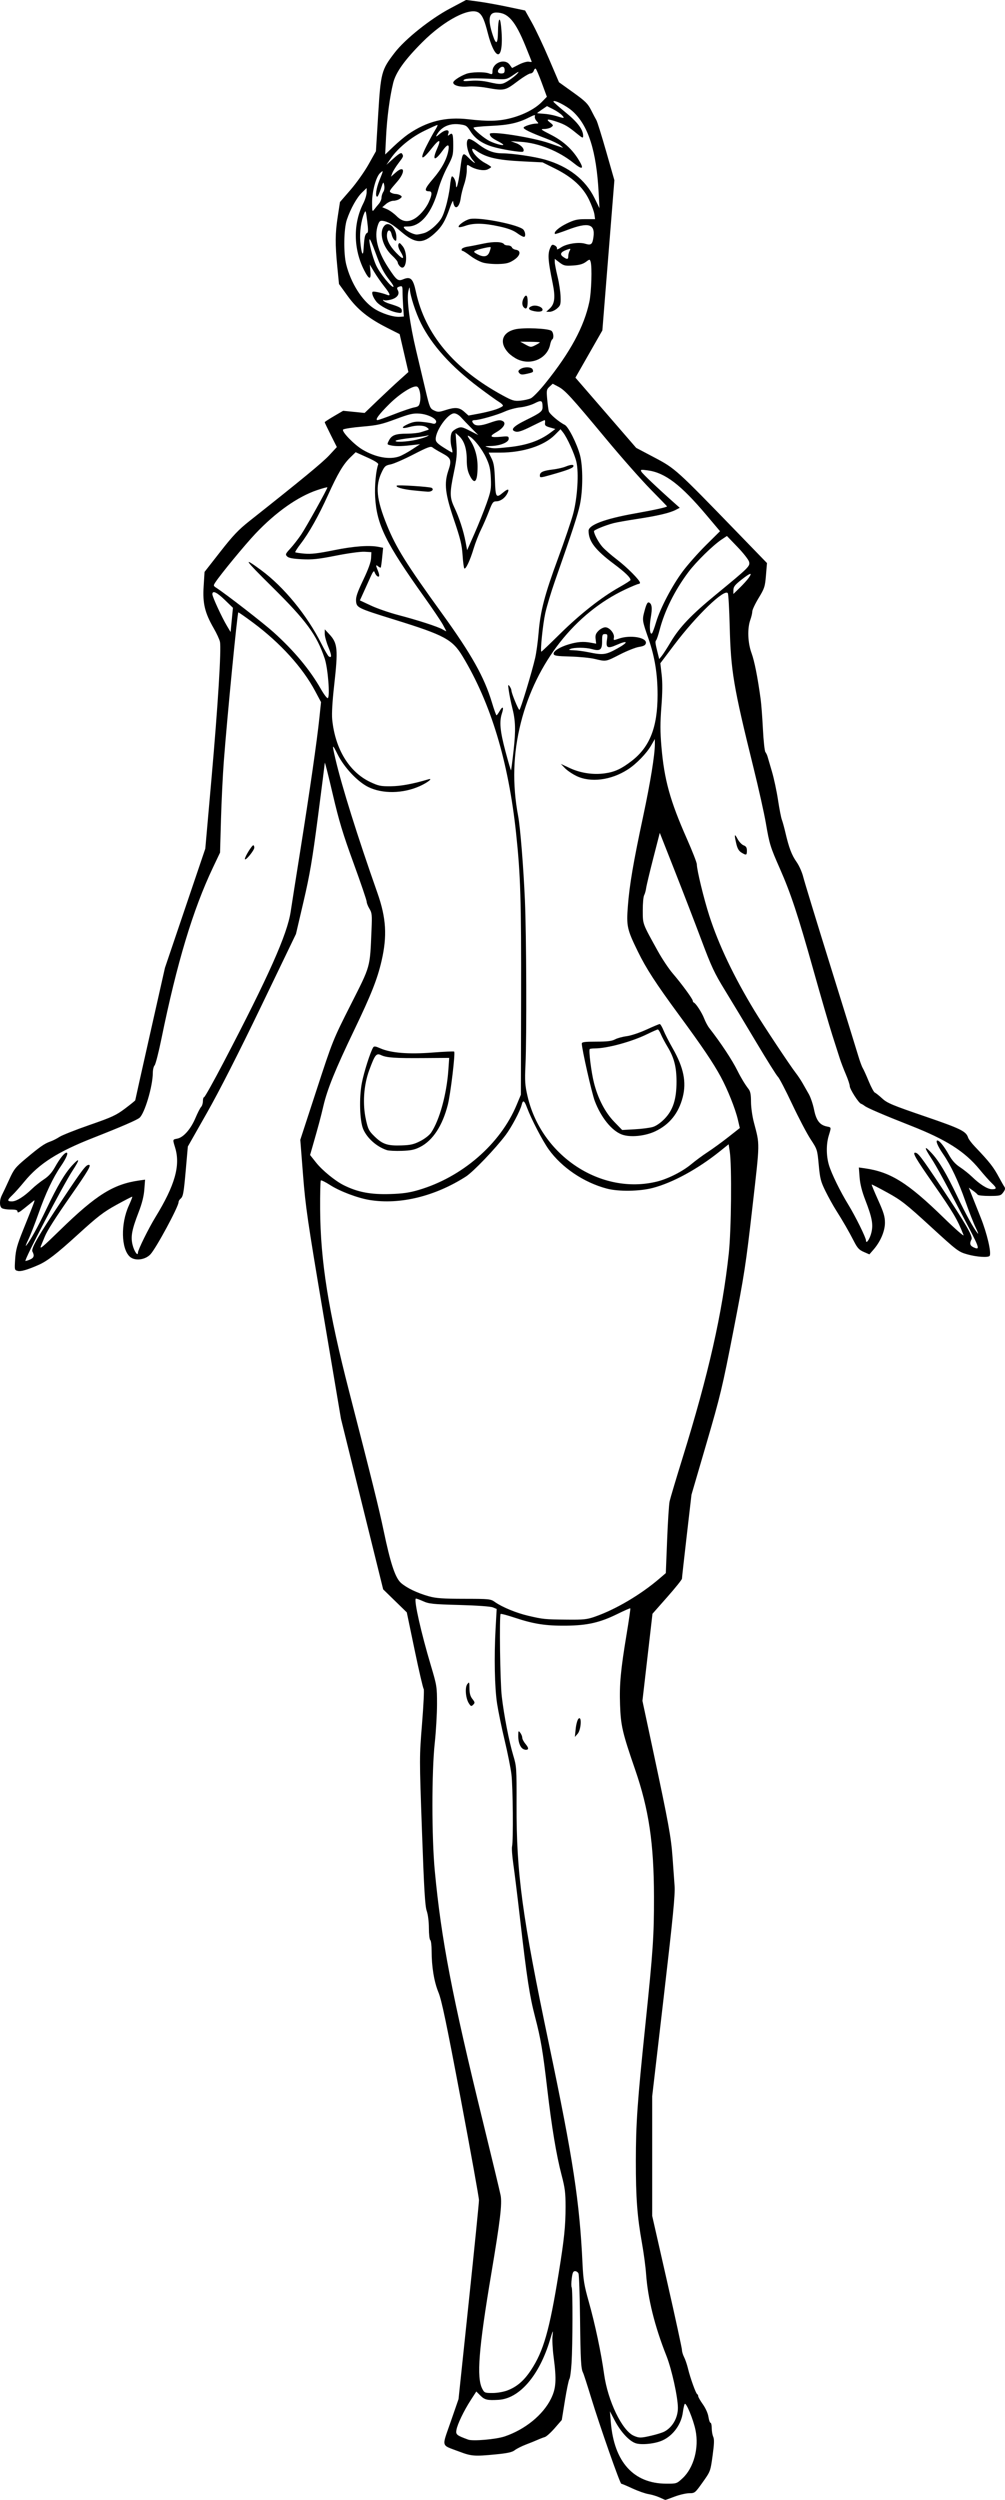 <?xml version="1.0" encoding="UTF-8"?>
<svg version="1.1" viewBox="0 0 742.66 1846.3" xmlns="http://www.w3.org/2000/svg">
<g transform="translate(-69.05 -38.716)">
<path d="m556.5 1883.1c-2.2-0.997-5.927-2.12-8.283-2.495-2.356-0.375-7.676-2.249-11.823-4.165-4.147-1.916-7.853-3.483-8.235-3.483-0.948 0-15.889-42.601-22.272-63.5-2.855-9.35-5.549-17.675-5.985-18.5-1.517-2.866-1.839-8.675-2.219-40-0.21-17.325-0.723-32.288-1.14-33.25s-1.558-1.75-2.536-1.75c-1.404 0-1.922 1.152-2.463 5.483-0.377 3.015-0.395 5.951-0.041 6.524 0.828 1.34 0.752 42.279-0.104 55.994-0.361 5.775-1.075 11.028-1.587 11.674-0.512 0.646-1.988 7.721-3.28 15.723l-2.348 14.549-5.219 6c-2.87 3.3-6.174 6.268-7.343 6.596-1.168 0.328-3.474 1.208-5.124 1.957-1.65 0.749-5.599 2.35-8.776 3.558-3.177 1.208-6.902 3.083-8.278 4.165-1.887 1.484-5.261 2.239-13.724 3.07-16.057 1.577-18.28 1.409-27.44-2.068-13.598-5.162-12.884-2.636-6.2-21.937l5.813-16.787 7.553-71.722c4.154-39.447 7.553-73.268 7.553-75.159 0-1.89-6.065-35.567-13.478-74.837-10.614-56.227-14.116-72.948-16.48-78.68-3.22-7.808-5.042-18.928-5.042-30.766 0-3.97-0.45-7.495-1-7.835s-1.007-4.304-1.015-8.809c-9e-3 -4.849-0.658-10.027-1.591-12.691-1.25-3.569-1.978-15.777-3.518-59-1.938-54.382-1.938-54.554 0.067-79.455 1.105-13.725 1.646-25.2 1.2-25.5-0.445-0.3-3.437-13.145-6.647-28.545l-5.838-28-17.457-17-31.193-126-12.995-77c-11.698-69.315-13.197-79.595-15.023-103l-2.029-26 12.009-36.772c11.918-36.492 12.11-36.971 25.269-63 14.874-29.421 14.153-26.822 15.358-55.363 0.465-11.002 0.321-12.449-1.539-15.5-1.128-1.851-2.053-4.217-2.055-5.258-2e-3 -1.041-4.372-13.866-9.71-28.5-7.924-21.722-10.755-31.107-15.419-51.108-3.142-13.475-5.749-23.801-5.794-22.947-0.045 0.854-2.336 18.854-5.091 40-4.118 31.601-6.008 42.721-10.615 62.447l-5.605 24-25.776 53.5c-16.573 34.397-30.838 62.422-39.953 78.488l-14.177 24.988-1.439 16.364c-1.61 18.309-2.021 20.58-4.024 22.243-0.771 0.64-1.402 1.764-1.402 2.498 0 3.312-16.546 33.973-20.775 38.498-3.938 4.213-11.606 5.089-15.245 1.741-6.428-5.913-6.803-24.315-0.768-37.625 1.598-3.525 2.767-6.526 2.597-6.668-0.17-0.143-5.401 2.545-11.626 5.971-9.688 5.334-13.825 8.515-28.742 22.1-15.541 14.154-22.434 19.472-28.941 22.33-8.111 3.563-13.009 4.984-15.244 4.423-2.491-0.625-2.514-0.726-1.999-8.741 0.432-6.724 1.411-10.328 5.735-21.108 9.98-24.882 9.341-23.008 7.308-21.441-0.99 0.763-3.938 3.129-6.55 5.257-3.393 2.764-4.75 3.414-4.75 2.277 0-1.257-1.118-1.593-5.3-1.593-2.915 0-5.84-0.54-6.5-1.2-1.636-1.636-1.509-6.045 0.274-9.469 0.81-1.557 3.206-6.656 5.323-11.331 3.524-7.78 4.563-9.099 12.276-15.57 10.433-8.754 13.93-11.19 18.133-12.637 1.812-0.623 4.88-2.174 6.817-3.446 1.938-1.272 11.952-5.236 22.255-8.81 16.567-5.746 19.599-7.15 26.227-12.139 4.122-3.103 7.495-5.84 7.495-6.082 0-0.242 4.937-22.35 10.972-49.129l10.972-48.688 29.82-88 4.595-52c4.738-53.618 7.323-95.34 6.243-100.74-0.339-1.696-2.401-6.178-4.581-9.96-6.61-11.464-8.281-18.385-7.485-30.99l0.675-10.692 11.595-14.832c9.42-12.05 13.48-16.323 21.644-22.783 38.596-30.536 54.017-43.239 58.912-48.526l5.613-6.063-4.488-8.936c-2.468-4.915-4.488-9.15-4.488-9.412s3.067-2.267 6.816-4.457l6.816-3.981 15.868 1.597 9.5-9.115c5.225-5.013 12.504-11.814 16.176-15.112l6.676-5.997-6.481-28-8.936-4.5c-14.069-7.085-22.307-13.707-29.572-23.77l-6.303-8.73-1.221-12.5c-1.681-17.209-1.621-24.737 0.296-37.267l1.647-10.767 7.833-9.037c4.308-4.971 10.288-13.411 13.289-18.758l5.456-9.721 1.638-26.765c1.926-31.471 2.399-33.253 12.241-46.049 7.728-10.048 26.404-24.944 40.933-32.648l11.828-6.272 8.5 1.103c4.675 0.607 14.482 2.36 21.794 3.896l13.294 2.793 5.032 8.997c2.768 4.948 8.402 16.872 12.521 26.497l7.488 17.5 10.464 7.5c8.979 6.435 10.857 8.281 13.233 13 1.522 3.025 3.3 6.4 3.951 7.5s3.907 11.533 7.236 23.184l6.053 21.184-8.879 110.89-8.202 14.372c-4.511 7.905-8.992 15.757-9.958 17.449l-1.756 3.077 44.893 51.846 13.558 7.154c15.306 8.077 16.152 8.842 61.263 55.386l21.846 22.54-0.751 9.061c-0.697 8.414-1.084 9.609-5.416 16.745-2.566 4.226-4.672 8.681-4.68 9.899-8e-3 1.218-0.664 4.014-1.456 6.215-2.288 6.352-1.919 16.883 0.858 24.475 2.194 5.999 4.494 17.576 6.758 34.025 0.492 3.575 1.249 13.549 1.681 22.164s1.259 16.265 1.836 17 1.294 2.236 1.594 3.336c0.299 1.1 1.75 6.05 3.223 11s3.498 14.4 4.5 21 2.276 13.161 2.832 14.581c0.556 1.419 1.736 5.694 2.623 9.5 2.632 11.296 4.662 16.642 8.245 21.718 1.881 2.665 4.069 7.555 4.922 11 0.844 3.411 9.875 32.977 20.07 65.702s19.469 62.65 20.61 66.5 2.627 7.9 3.302 9c0.675 1.1 2.677 5.524 4.449 9.83s3.801 8.052 4.509 8.324c0.708 0.272 3.157 2.22 5.443 4.33 3.661 3.38 7.377 4.94 31.218 13.103 27.004 9.247 30.771 11.098 32.284 15.864 0.352 1.108 2.524 3.995 4.828 6.416 11.208 11.777 13.807 15.096 18.115 23.133 1.474 2.75 3.175 5.723 3.781 6.607 0.847 1.236 0.662 2.209-0.804 4.219-1.781 2.442-2.435 2.614-10.096 2.643-4.505 0.017-8.456-0.398-8.78-0.922-0.324-0.524-1.933-1.911-3.576-3.08l-2.987-2.127 1.914 4.83c1.053 2.657 4.176 10.489 6.941 17.406 4.619 11.555 7.958 25.855 6.564 28.111-0.896 1.45-9.721 0.862-16.607-1.107-6.479-1.853-7.434-2.579-27.085-20.584-18.098-16.582-21.642-19.365-31.781-24.947-6.277-3.455-11.549-6.168-11.716-6.028s1.97 5.296 4.75 11.457c4.123 9.139 5.054 12.226 5.054 16.762 0 6.228-3.292 13.944-8.5 19.922l-3 3.444-4.155-1.795c-3.397-1.468-4.715-2.89-7.231-7.803-3.737-7.298-8.179-15.004-13.263-23.008-2.096-3.3-5.589-9.6-7.763-14-3.516-7.117-4.068-9.261-5.006-19.42-1.045-11.323-1.096-11.485-6.027-19-2.735-4.169-8.893-15.894-13.683-26.056-4.79-10.162-9.481-19.162-10.424-20s-8.154-12.324-16.025-25.524c-7.87-13.2-18.316-30.525-23.213-38.5-7.741-12.608-10.002-17.436-17.331-37-4.636-12.375-13.455-35.254-19.598-50.842l-11.169-28.342-4.841 18.842c-2.663 10.363-5.029 20.293-5.258 22.066-0.229 1.773-0.888 4.106-1.466 5.184s-1.032 6.152-1.011 11.276c0.042 10.296-0.385 9.148 11.164 30.015 3.136 5.666 8.086 13.075 11 16.464 6.519 7.582 14.799 18.883 14.799 20.197 0 0.535 0.356 1.123 0.791 1.306 1.557 0.656 5.937 7.412 7.613 11.742 0.938 2.425 2.616 5.575 3.728 7 8.651 11.09 16.9 23.567 20.886 31.591 2.54 5.113 5.682 10.304 8.089 13.364 1.45 1.844 1.895 4.067 1.904 9.521 7e-3 3.958 0.939 10.665 2.101 15.115 4.522 17.316 4.59 13.339-1.071 63-4.804 42.148-5.98 49.78-14.044 91.142-8.109 41.595-9.671 48.119-19.88 83.044l-11.08 37.902-3.519 30.388c-1.936 16.713-3.519 30.953-3.519 31.643s-4.901 6.802-10.891 13.58l-10.891 12.325-7.423 64.303 8.11 37.973c11.221 52.539 13.086 62.782 14.144 77.7 0.507 7.15 1.186 16.6 1.507 21 0.466 6.382-1.149 22.898-7.986 81.683l-8.57 73.683v88.33l11 48.395c6.05 26.617 11.003 49.411 11.006 50.652 3e-3 1.242 0.71 3.607 1.57 5.256 0.86 1.649 2.162 5.474 2.894 8.5 1.69 6.988 5.798 18.398 6.78 18.835 0.412 0.183 0.75 0.86 0.75 1.503 0 0.643 1.555 3.357 3.456 6.031 2.034 2.861 3.726 6.665 4.114 9.247 0.362 2.412 1.057 4.386 1.544 4.386s0.886 1.779 0.886 3.953c0 2.174 0.499 5.048 1.109 6.386 0.837 1.837 0.72 5.262-0.478 13.977-1.583 11.512-1.603 11.566-7.325 19.614-5.605 7.883-5.835 8.07-9.903 8.07-2.29 0-7.153 1.125-10.806 2.5s-6.744 2.49-6.869 2.478c-0.125-0.012-2.027-0.838-4.227-1.835zm16.887-14.145c8.315-7.665 12.309-22.383 9.634-35.506-1.636-8.024-7.082-21.158-8.029-19.362-0.397 0.753-0.999 3.509-1.338 6.123-1.157 8.918-7.204 17.218-15.154 20.801-5.403 2.435-15.373 3.473-19.688 2.049-4.78-1.578-11.056-8.349-15.388-16.603l-3.674-7 0.701 8.331c2.451 29.131 16.8 44.993 40.822 45.126 7.702 0.043 7.812 0.01 12.115-3.959zm-131.39-30.934c15.079-5.101 28.325-15.885 34.22-27.859 3.8-7.719 4.18-13.891 1.914-31.048-0.752-5.689-1.097-12.664-0.769-15.5 0.539-4.651 0.351-4.335-1.915 3.226-7.838 26.155-22.509 43.225-37.95 44.156-8.24 0.497-10.283 0.025-13.406-3.098l-3.06-3.06-4.082 6.31c-5.172 7.995-9.935 17.929-10.62 22.151-0.548 3.374 0.136 3.932 8.668 7.076 3.501 1.29 20.648-0.204 27-2.353zm108.6-0.624c3.701-0.858 7.891-2.166 9.312-2.905 6.046-3.147 10.083-10.154 10.083-17.501 0-7.924-4.566-28.622-8.501-38.533-8.646-21.778-13.726-42.243-15.017-60.5-0.37-5.225-1.719-15.35-2.999-22.5-3.554-19.855-4.582-33.602-4.56-60.96 0.022-27.606 1.142-43.614 6.997-100.04 5.715-55.079 6.458-66.094 6.407-95-0.07-39.48-3.79-64.524-13.962-93.99-9.369-27.141-10.574-32.313-11.111-47.704-0.533-15.283 0.445-25.78 4.907-52.62 1.674-10.073 2.883-18.476 2.686-18.673-0.197-0.197-4.406 1.637-9.352 4.076-13.063 6.44-22.259 8.552-37.994 8.725-15.055 0.166-24.049-1.221-37.985-5.856-5.492-1.827-10.217-3.089-10.5-2.805-1.063 1.065-0.392 50.288 0.829 60.848 1.629 14.084 5.369 33.287 8.527 43.784 2.383 7.923 2.469 9.215 2.402 36.216-0.127 51.126 4.086 82.16 24.098 177.5 17.73 84.471 22.494 115.69 24.642 161.5 0.565 12.049 1.204 15.943 4.588 27.945 4.7 16.673 9.176 37.793 11.35 53.555 2.74 19.867 13.325 41.816 21.986 45.588 3.974 1.73 5.124 1.718 13.168-0.148zm-95.205-507.2c-2.07-1.382-3.4-5.102-3.368-9.419 0.03-4.012 0.135-4.179 1.5-2.375 0.808 1.068 1.468 2.721 1.468 3.673s1.112 3.054 2.472 4.67c2.375 2.823 2.413 4.233 0.111 4.2-0.596-0.01-1.579-0.346-2.184-0.75zm39.068-14.735c0.334-3.3 1.266-6.659 2.07-7.464 2.576-2.579 1.99 8.142-0.607 11.104l-2.07 2.361zm-50.507 488.61c7.024-2.669 12.25-7.147 17.395-14.906 9.338-14.082 13.697-29.284 20.56-71.701 4.101-25.346 5.067-34.695 5.077-49.116 7e-3 -10.268-0.448-13.852-2.984-23.5-3.8-14.459-7.287-35.43-10.541-63.384-3.284-28.22-4.769-36.986-9.039-53.361-4.002-15.347-6.023-28.508-10.927-71.139-1.93-16.775-4.217-35.393-5.082-41.373-0.866-5.98-1.304-11.947-0.974-13.261 1.005-4.003 0.65-44.312-0.47-53.366-0.578-4.675-2.831-15.939-5.006-25.03-2.175-9.092-4.681-21.242-5.568-27-1.827-11.859-2.279-34.66-1.106-55.727l0.794-14.258-2.794-1.173c-1.673-0.703-11.623-1.417-24.794-1.781-19.841-0.548-22.481-0.826-26.905-2.831-2.697-1.223-5.074-2.055-5.28-1.848-1.431 1.431 3.949 25.286 11.139 49.386 4.402 14.754 4.546 15.658 4.543 28.5-2e-3 7.294-0.755 20.238-1.674 28.763-2.306 21.393-2.284 69.918 0.043 94.5 4.808 50.785 12.716 91.925 35.683 185.61 6.657 27.156 12.48 51.392 12.941 53.856 1.191 6.374-0.26 18.525-6.988 58.532-9.194 54.673-10.868 76.056-6.598 84.313 1.573 3.042 1.919 3.187 7.612 3.187 3.43 0 8.08-0.804 10.945-1.893zm-28.393-507.37c-2.428-3.705-3.097-11.773-1.182-14.242 1.461-1.883 1.553-1.702 1.583 3.115 0.023 3.674 0.633 5.88 2.167 7.829 1.92 2.441 1.98 2.869 0.599 4.25-1.382 1.382-1.7 1.286-3.167-0.953zm93.202-64.096c15.347-5.368 33.809-16.275 47.64-28.146l4.661-4 0.968-24.5c0.532-13.475 1.357-26.3 1.832-28.5s4.775-16.6 9.555-32c19.239-61.983 29.356-106.69 34.173-151 1.859-17.101 2.317-64.94 0.721-75.352l-0.82-5.352-6.5 5.221c-16.265 13.065-34.871 23.211-49.587 27.04-9.833 2.558-25.229 2.781-33.913 0.491-16.992-4.481-33.413-15.562-43.023-29.029-4.521-6.335-12.901-22.467-15.985-30.77-2.014-5.423-2.983-5.915-3.963-2.012-1.145 4.564-7.447 16.426-11.827 22.262-7.492 9.984-24.017 27.226-29.382 30.658-22.848 14.616-48.778 20.93-71.085 17.31-8.882-1.441-22.147-6.465-29.33-11.108-3.374-2.181-6.42-3.674-6.77-3.319-0.35 0.355-0.578 9.941-0.508 21.302 0.237 38.323 6.085 75.015 21.462 134.66 16.586 64.327 22.09 86.515 25.428 102.5 5.113 24.484 8.622 35.038 12.897 38.792 4.217 3.702 12.12 7.48 20.585 9.838 5.231 1.458 10.308 1.817 26 1.843 18.722 0.03 19.629 0.123 22.729 2.333 5.294 3.772 15.811 8.125 24.562 10.166 11.166 2.604 12.191 2.708 28.478 2.879 12.646 0.133 15.034-0.118 21-2.205zm-417.32-263.81c2.706-1.233 3.149-2.846 1.584-5.77-1.196-2.235 3.969-11.162 22.894-39.57 14.207-21.326 16.639-24.5 18.769-24.5 2.077 0-0.48 4.388-13.115 22.5-11.631 16.673-17.798 26.36-19.443 30.54-0.532 1.353-1.732 4.251-2.665 6.44-1.476 3.463 0.369 1.967 14.196-11.508 26.425-25.753 39.166-33.725 58.211-36.419l4.384-0.62-0.552 7.283c-0.374 4.937-1.715 10.291-4.163 16.62-5.057 13.078-6.005 18.105-4.555 24.151 1.157 4.823 4.003 8.955 4.003 5.812 0-2.022 7.853-17.915 12.995-26.3 14.329-23.364 18.487-37.999 14.516-51.091-1.932-6.37-2.008-6.059 1.651-6.791 4.489-0.898 9.861-7.019 13.303-15.159 1.619-3.827 3.526-7.554 4.239-8.28 0.713-0.727 1.296-2.639 1.296-4.25 0-1.611 0.413-2.929 0.917-2.929s6.98-11.588 14.391-25.75c33.252-63.549 47.054-94.534 49.553-111.25 0.617-4.125 3.843-24.6 7.17-45.5 6.946-43.64 12.3-80.853 14.045-97.614l1.209-11.614-4.348-8.16c-9.277-17.412-25.703-35.505-45.835-50.487-5.635-4.194-10.552-7.625-10.927-7.625-0.704 0-8.241 77.322-10.726 110.03-0.771 10.157-1.712 29.47-2.091 42.918l-0.688 24.451-5.247 11.049c-14.818 31.201-26.603 70.334-38.072 126.43-2.067 10.111-4.342 18.966-5.054 19.679-0.713 0.713-1.305 3.24-1.317 5.617-0.049 9.793-6.007 29.86-9.821 33.077-2.002 1.688-13.349 6.597-34.158 14.775-26.345 10.354-39.977 19.015-50.953 32.371-3.208 3.904-7.231 8.42-8.94 10.035-3.85 3.639-3.9 4.563-0.247 4.563 3.286 0 8.833-3.445 14.73-9.148 2.25-2.176 6.283-5.395 8.963-7.154 3.435-2.255 5.864-4.968 8.232-9.198 3.496-6.244 6.923-10.5 8.456-10.5 1.524 0-0.27 4.257-4.214 10-5.8 8.445-11.355 20.211-16.534 35.018-2.591 7.408-6.031 16.172-7.644 19.476-1.613 3.303-2.206 5.106-1.319 4.006 3.057-3.788 8.568-13.783 14.82-26.875 8.218-17.211 13.571-26.259 19.074-32.239 5.664-6.156 5.82-4.591 0.369 3.71-7.132 10.86-36.377 66.905-34.913 66.905 0.564 0 2.171-0.522 3.572-1.161zm158.58-295.73c-0.045-1.667 5.141-10.101 6.212-10.103 0.412-9.9e-4 0.743 0.786 0.735 1.748-0.018 2.095-6.894 10.364-6.948 8.355zm535.15 272.65c-17.89-34.312-23.984-45.56-27.986-51.655-5.451-8.301-5.296-9.866 0.369-3.71 5.503 5.98 10.856 15.028 19.074 32.239 6.252 13.092 11.763 23.087 14.82 26.875 0.888 1.1 0.294-0.703-1.319-4.006-1.613-3.303-5.052-12.068-7.644-19.476-5.179-14.807-10.734-26.573-16.534-35.018-3.944-5.743-5.738-10-4.214-10 1.533 0 4.96 4.256 8.456 10.5 2.368 4.23 4.797 6.944 8.232 9.198 2.68 1.759 6.713 4.978 8.963 7.154 5.897 5.703 11.444 9.148 14.73 9.148 3.653 0 3.603-0.924-0.247-4.563-1.709-1.615-5.732-6.131-8.94-10.035-10.976-13.356-24.608-22.017-50.953-32.371-19.759-7.766-32.093-13.053-34-14.573-0.825-0.658-2.023-1.367-2.662-1.577-1.796-0.588-8.338-10.837-8.338-13.063 0-1.09-1.29-4.982-2.866-8.649-1.577-3.667-3.588-8.918-4.47-11.668s-3.403-10.625-5.603-17.5c-2.2-6.875-8.482-28.475-13.961-48-11.307-40.299-16.647-56.448-24.707-74.726-7.129-16.165-7.697-18.01-10.406-33.774-1.228-7.15-5.35-25.6-9.158-41-14.791-59.81-16.687-71.079-17.531-104.18-0.325-12.748-0.947-23.754-1.383-24.459-2.316-3.747-23.197 16.348-39.664 38.17l-10.213 13.534 0.978 8.466c0.678 5.87 0.615 13.136-0.205 23.696-0.92 11.851-0.911 18.397 0.039 29.5 2.088 24.404 6.358 39.844 18.782 67.919 4.052 9.157 7.368 17.653 7.368 18.88 0 4.151 5.152 25.401 9.206 37.971 6.936 21.504 18.068 44.878 33.504 70.343 6.299 10.392 26.364 40.615 30.312 45.657 1.507 1.925 3.769 5.3 5.026 7.5s3.38 5.922 4.716 8.27c1.337 2.349 3.082 7.524 3.879 11.5 1.588 7.922 4.205 11.349 9.467 12.402 3.359 0.672 3.303 0.395 1.379 6.737-1.937 6.385-1.892 14.863 0.114 21.66 1.874 6.349 8.305 19.491 14.401 29.432 5.142 8.385 12.995 24.277 12.995 26.3 0 3.143 2.846-0.99 4.003-5.812 1.45-6.045 0.502-11.073-4.555-24.151-2.447-6.329-3.788-11.683-4.163-16.62l-0.552-7.283 4.384 0.62c19.029 2.692 31.791 10.671 58.136 36.347 8.7 8.479 15.391 14.332 14.87 13.008-4.606-11.697-7.565-16.701-22.707-38.408-12.635-18.112-15.192-22.5-13.115-22.5 2.13 0 4.561 3.174 18.769 24.5 18.925 28.408 24.09 37.335 22.894 39.57-1.522 2.844-1.139 4.539 1.287 5.71 5.049 2.435 4.707 0.863-3.058-14.03zm-168.3-277.42c-1.857-1.153-2.941-3.047-3.75-6.55-1.604-6.947-1.355-7.856 0.952-3.483 1.101 2.086 3.106 4.212 4.456 4.725 1.859 0.707 2.455 1.667 2.455 3.958 0 3.45-0.477 3.606-4.112 1.35zm-238.49 249.22c32.211-9.478 60.428-33.957 72.461-62.862l3.122-7.5 0.155-71.839c0.155-72.024-0.406-90.386-3.71-121.34-5.661-53.036-18.676-96.053-39.484-130.5-7.565-12.524-13.335-15.647-49.846-26.982-27.836-8.642-28.512-8.966-28.915-13.862-0.247-3.003 0.909-6.41 5.298-15.617 3.783-7.935 5.68-13.205 5.816-16.157l0.202-4.381-5.046-0.295c-2.834-0.166-12.041 1.086-21 2.855-13.207 2.608-17.56 3.069-25.283 2.68-6.708-0.338-9.776-0.916-10.919-2.06-1.453-1.453-1.249-1.96 2.38-5.897 2.183-2.369 5.787-7.002 8.009-10.295 3.737-5.541 19.359-33.647 19.359-34.829 0-0.287-3.365 0.609-7.479 1.992-14.384 4.836-30.566 16.241-45.699 32.206-7.616 8.035-25.709 29.988-29.562 35.868-1.634 2.494-1.61 2.628 0.75 4.175 7.703 5.049 34.771 26.052 42.205 32.749 15.178 13.673 26.838 27.65 34.933 41.879 2.308 4.057 4.629 7.109 5.158 6.782 1.751-1.082 0.085-22.178-2.312-29.278-5.899-17.472-13.559-27.9-38.87-52.916-20.654-20.414-22.132-22.661-8.123-12.351 16.797 12.362 34.015 33.358 44.539 54.312 2.422 4.823 4.897 9.073 5.499 9.446 2.323 1.436 2.208-0.788-0.364-7.051-1.471-3.582-2.662-7.966-2.647-9.742l0.027-3.23 3.4 3.656c6.158 6.622 6.555 10.944 3.503 38.141-1.292 11.511-1.81 20.593-1.408 24.703 2.128 21.789 12.526 38.887 28.136 46.265 6.098 2.882 7.709 3.211 15.315 3.126 7.329-0.083 16.306-1.743 27.492-5.084 4.099-1.225-0.411 2.384-6.257 5.006-12.45 5.584-27.663 5.813-38.145 0.575-7.866-3.931-17.712-14.409-22.463-23.905-4.177-8.35-4.328-8.063-1.694 3.229 4.72 20.231 16.28 57.097 30.999 98.858 6.55 18.583 7.358 31.9 3.061 50.431-3.093 13.339-7.649 24.837-20.209 51-14 29.164-19.834 43.526-22.746 56-1.956 8.378-3.679 14.803-8.077 30.106l-1.755 6.106 4.431 5.585c4.533 5.714 14.037 13.5 20.337 16.66 10.387 5.211 19.984 7.04 34.526 6.581 9.185-0.29 14.088-0.993 20.9-2.998zm-23.407-29.418c-7.54-2.465-14.744-8.87-17.57-15.623-2.543-6.076-3.041-22.985-0.995-33.826 1.498-7.94 6.344-23.171 8.414-26.446 0.632-1 1.759-0.85 5.258 0.698 7.771 3.437 20.884 4.503 38.512 3.129 8.56-0.667 15.793-0.984 16.074-0.703 0.955 0.955-2.66 31.233-4.682 39.204-3.915 15.439-11.073 26.392-20.365 31.161-4.136 2.123-6.795 2.695-13.638 2.931-4.675 0.162-9.628-0.075-11.006-0.526zm24.683-6.709c3.265-1.67 6.721-4.363 7.963-6.206 6.244-9.265 11.519-28.463 12.766-46.463l0.607-8.756-18.756 0.143c-21.225 0.162-27.557-0.271-31.523-2.154-3.571-1.695-4.564-0.45-8.794 11.023-4.126 11.19-5.049 24.872-2.469 36.592 1.568 7.122 2.205 8.359 6.417 12.451 5.889 5.721 9.547 6.939 19.817 6.595 6.781-0.227 9.205-0.786 13.972-3.224zm174.82 29.928c8.265-2.032 18.944-7.446 25.504-12.933 3.023-2.527 8.48-6.542 12.128-8.921s10.46-7.333 15.137-11.01l8.504-6.684-1.43-6.13c-1.882-8.068-7.569-22.321-12.633-31.665-5.666-10.453-13.618-22.224-30.898-45.734-17.185-23.38-24.197-34.184-30.354-46.766-8.023-16.395-8.544-18.753-7.418-33.55 1.192-15.663 4.008-32.195 11.321-66.45 5.328-24.958 8.647-45.461 8.63-53.301l-8e-3 -3.699-2.742 4.759c-3.415 5.928-11.029 13.754-17.287 17.77-12.42 7.97-27.537 9.857-37.99 4.743-3.039-1.487-6.861-4.097-8.493-5.801l-2.967-3.097 6.498 3.036c8.006 3.741 17.292 5.154 25.974 3.953 7.312-1.012 12.156-3.236 19.783-9.086 13.476-10.336 19.22-24.924 19.234-48.85 9e-3 -15.327-2.061-28.148-6.687-41.426-4.772-13.697-4.788-13.815-2.843-21.002 1.23-4.546 2.114-6.214 3.092-5.839 2.276 0.873 2.672 4.086 1.389 11.267-1.195 6.689-0.634 13.242 0.982 11.468 0.448-0.492 1.792-4.177 2.987-8.189 3.084-10.357 11.931-27.184 19.824-37.705 3.713-4.95 11.398-13.603 17.078-19.228l10.326-10.228-9.925-11.772c-19.037-22.58-30.629-31.415-43.514-33.164-5.13-0.696-5.508-0.615-4.647 0.993 0.817 1.528 12.093 12.226 24.391 23.142l3.946 3.502-2.99 1.546c-4.418 2.285-13.253 4.365-28.291 6.661-7.364 1.125-15.239 2.517-17.5 3.094-5.893 1.504-14.61 5.052-14.61 5.947 0 2.075 3.349 8.334 6.191 11.571 1.758 2.002 6.634 6.257 10.837 9.456 7.403 5.635 16.972 15.269 16.972 17.087 0 0.491-0.496 0.892-1.103 0.892-0.606 0-4.944 1.8-9.639 4-37.318 17.488-66.097 54.141-77.281 98.425-5.793 22.938-6.44 45.405-1.989 69.074 1.56 8.298 3.91 37.596 4.971 62 1.126 25.876 1.381 100.81 0.415 121.72-0.554 11.985-0.359 14.912 1.536 23.112 10.179 44.048 54.329 73.149 95.59 63.007zm-25.885-34.748c-7.518-2.807-15.469-12.653-20.053-24.831-2.201-5.847-9.562-38.434-9.562-42.328 0-1.156 2.084-1.435 10.75-1.44 8.08-5e-3 11.495-0.414 13.75-1.65 1.65-0.904 5.54-1.972 8.645-2.372 3.156-0.408 9.589-2.546 14.592-4.85 4.921-2.267 9.356-4.12 9.855-4.118 0.5 2e-3 1.776 2.14 2.836 4.75s4.112 8.571 6.78 13.246c8.036 14.077 10.236 24.814 7.372 35.991-3.044 11.882-9.77 20.243-20.287 25.22-7.598 3.595-18.589 4.657-24.678 2.383zm22.885-5.588c2.463-0.742 5.802-3.063 8.689-6.039 6.218-6.41 8.811-14.469 8.811-27.39 0-10.808-1.776-17.726-6.602-25.713-1.873-3.1-4.085-7.263-4.915-9.25-0.83-1.987-1.868-3.613-2.306-3.613s-3.92 1.533-7.737 3.406c-11.519 5.653-29.655 10.594-38.884 10.594-1.773 0-3.434 0.211-3.693 0.47-0.889 0.889 1.129 17.042 3.107 24.875 2.963 11.734 8.291 21.969 15.057 28.927l5.809 5.974 9.332-0.517c5.132-0.284 11.131-1.06 13.331-1.723zm-43-345.65c-3.3-0.792-11.4-1.585-18-1.762-10.063-0.27-12.051-0.582-12.318-1.931-0.4-2.022 4.625-5.162 11.439-7.15 6.246-1.822 10.601-2.136 15.935-1.151l4.056 0.749-0.408-3.498c-0.321-2.749 0.139-4.046 2.149-6.055 1.407-1.407 3.67-2.557 5.03-2.557 3.089 0 6.926 4.609 6.349 7.628-0.405 2.117-0.315 2.137 3.553 0.772 8.599-3.034 21.17-0.85 20.038 3.48-0.364 1.391-1.75 2.107-5.036 2.6-2.494 0.374-8.856 2.894-14.138 5.6-10.547 5.403-10.105 5.325-18.647 3.275zm17-7.842c8.368-4.659 7.74-6.277-0.946-2.434-6.449 2.853-7.859 2.134-7.003-3.572 0.62-4.135 0.501-4.507-1.438-4.507-1.892 0-2.114 0.569-2.114 5.433 0 6.322-1.439 7.372-7.716 5.629-4.476-1.243-12.959-1.276-15.784-0.062-1.536 0.66-0.957 0.887 2.5 0.976 2.475 0.064 7.425 0.717 11 1.451 10.835 2.224 12.734 1.967 21.5-2.914zm-76.905 75.408c1.668-14.993 1.433-22.145-1.042-31.749-0.804-3.12-1.878-8.347-2.386-11.617-0.802-5.156-0.741-5.695 0.455-4.059 0.759 1.037 1.379 2.47 1.379 3.184 0 1.92 5.101 14.319 5.891 14.319 0.782 0 9.313-28.123 11.664-38.451 0.87-3.823 2.006-12.146 2.523-18.495 1.309-16.062 4.47-28.14 14.426-55.123 4.73-12.82 9.746-27.612 11.145-32.87 3.11-11.684 4.25-30.035 2.373-38.177-1.34-5.813-6.817-17.905-9.861-21.774l-1.881-2.39-4.239 4.239c-8.007 8.007-23.607 13.041-40.408 13.041h-8.451l2.116 4.25c1.695 3.403 2.196 6.591 2.515 16 0.442 13.031 0.829 13.605 6.153 9.126 3.538-2.977 4.765-2.655 2.998 0.789-1.745 3.402-5.08 5.788-8.127 5.813-2.379 0.02-2.956 0.793-5.419 7.272-1.516 3.987-4.196 10.175-5.955 13.75-1.76 3.575-4.204 9.87-5.432 13.988-2.541 8.519-5.845 15.531-6.848 14.529-0.372-0.372-0.952-4.803-1.288-9.847-0.503-7.546-1.63-12.168-6.365-26.1-6.521-19.189-7.383-26.727-4.15-36.297 2.6-7.699 2.044-9.28-4.494-12.773-3.088-1.65-6.315-3.588-7.171-4.307-1.32-1.108-3.478-0.318-14.205 5.205-6.957 3.582-14.53 6.873-16.829 7.316-3.749 0.721-4.425 1.314-6.544 5.746-4.864 10.173-3.897 19.999 3.845 39.066 6.737 16.593 14.265 28.657 40.759 65.322 21.815 30.189 31.222 46.964 36.86 65.73 1.557 5.182 3.071 9.42 3.365 9.416 0.294-3e-3 1.335-1.414 2.315-3.135 2.292-4.027 3.269-3.057 1.703 1.689-2.034 6.164-1.39 13.123 2.601 28.081 2.099 7.867 3.949 14.17 4.111 14.009 0.162-0.162 1.016-6.784 1.899-14.716zm-74.418-192.06c-7.651-0.801-13.006-2.367-11.894-3.48 0.705-0.705 24.418 0.814 25.772 1.651 1.907 1.178 0.086 2.979-2.864 2.833-1.48-0.073-6.436-0.525-11.014-1.004zm93.823-10.951c0-2.477 2.345-3.571 9.5-4.432 3.3-0.397 7.518-1.343 9.372-2.101 4.125-1.687 6.424-1.769 5.905-0.21-0.438 1.315-4.497 2.85-16.527 6.253-7.837 2.216-8.25 2.241-8.25 0.491zm96.68 122.99c6.543-10.999 15.108-19.994 33.229-34.895 24.746-20.349 25.531-21.123 24.714-24.375-0.383-1.526-4.225-6.438-8.539-10.917l-7.842-8.143-3.871 2.567c-6.438 4.269-18.945 16.526-24.657 24.163-10.051 13.438-17.579 28.587-21.216 42.696-0.922 3.575-2.067 6.973-2.545 7.552-0.854 1.034-0.736 1.97 1.255 9.932l0.996 3.984 1.891-2.335c1.04-1.284 4.004-5.887 6.586-10.229zm-81.649-6.182c14.698-14.489 30.523-26.927 43.594-34.263 4.607-2.586 8.376-4.997 8.376-5.358 0-1.838-3.896-5.612-12.251-11.868-13.902-10.41-18.719-16.706-18.743-24.498-0.014-4.299 12.067-8.848 33.796-12.726 14.813-2.643 24.207-4.704 24.194-5.307-3e-3 -0.112-5.535-5.828-12.295-12.703s-21.459-23.525-32.664-37c-26.091-31.374-30.346-36.025-35.391-38.688l-4.145-2.188-2.358 2.188c-2.181 2.023-2.31 2.707-1.728 9.102 0.346 3.803 0.874 7.853 1.173 9 0.522 2.007 7.468 7.939 11.815 10.091 2.694 1.334 9.11 14.103 11.303 22.494 2.211 8.461 2.159 25.765-0.109 36.5-1.569 7.426-5.568 19.643-18.494 56.5-2.797 7.975-5.982 18.55-7.078 23.5-1.838 8.3-3.889 28.5-2.894 28.5 0.237 0 6.492-5.975 13.9-13.278zm-247.83-24.922c-5.975-5.775-9.199-7.246-9.199-4.197 0 1.895 6.954 16.973 10.791 23.397l2.688 4.5 0.86-8.951 0.86-8.95zm161.11 18.189c-1.544-2.756-7.696-11.869-13.671-20.25-28.608-40.131-35.163-53.441-36.35-73.802-0.486-8.332 0.592-19.85 2.264-24.208 0.324-0.845-2.47-2.628-8.085-5.157l-8.581-3.865-4.009 3.897c-5.184 5.038-9.233 11.884-16.438 27.79-6.918 15.273-14.015 27.907-20.178 35.918-2.459 3.196-4.262 6.02-4.007 6.274 0.255 0.255 3.34 0.717 6.856 1.028 4.893 0.432 9.963-0.16 21.616-2.524 14.766-2.996 26.26-3.842 33.239-2.446l3.212 0.642-0.699 7.108c-0.385 3.909-0.863 7.284-1.063 7.5-0.2 0.216-1.05-0.177-1.888-0.872-1.897-1.574-1.913-0.887-0.084 3.49 0.792 1.895 1.068 3.676 0.613 3.957-0.904 0.559-2.49-1.108-3.298-3.467-0.33-0.963-1.234 0.11-2.527 3-1.108 2.475-3.407 7.569-5.11 11.32l-3.096 6.82 8.239 3.855c4.532 2.12 13.639 5.267 20.239 6.993 14.094 3.685 28.967 8.497 32.5 10.514 1.375 0.785 2.639 1.443 2.808 1.463 0.169 0.019-0.956-2.22-2.5-4.976zm225.88-34.296c3.235-4.478 1.533-4.133-5.029 1.02-4.974 3.906-6.102 5.332-6.129 7.746l-0.033 2.958 4.581-4.458c2.52-2.452 5.494-5.722 6.609-7.266zm-193.55-55.192c3.197-9.066 3.491-10.796 3.147-18.517-0.309-6.923-0.959-9.754-3.472-15.123-3.082-6.586-8.941-14.054-12.537-15.978-1.567-0.838-1.44-0.327 0.732 2.955 3.568 5.391 5.492 12.27 5.476 19.572-0.026 11.407-2.261 13.786-5.897 6.275-1.535-3.171-2.095-6.288-2.111-11.75-0.024-8.138-2.024-13.969-5.978-17.434l-2.283-2 0.65 8.5c0.534 6.984 0.202 10.636-1.859 20.478-3.209 15.325-3.167 18.625 0.33 26.022 3.576 7.565 6.714 17.187 8.246 25.282l1.189 6.282 5.42-12.282c2.981-6.755 7.007-16.782 8.947-22.282zm-64.539-34.684c1.87-0.651 6.099-2.95 9.399-5.109l6-3.925-7 0.791c-7.483 0.845-11.635 0.828-15.264-0.062-2.181-0.535-2.207-0.666-0.702-3.576 1.991-3.849 4.933-4.934 13.382-4.934 3.732 0 8.315-0.49 10.185-1.088 1.87-0.598 4.074-1.306 4.899-1.571 1.236-0.398 1.159-0.735-0.441-1.912-2.293-1.688-7.557-1.835-12.868-0.36-5.934 1.648-6.72 0.397-1.298-2.066 3.869-1.758 6.065-2.114 10.5-1.704 3.084 0.285 6.558 0.821 7.72 1.19 1.435 0.457 2.3 0.182 2.699-0.858 0.937-2.442-5.778-5.965-12.267-6.434-4.725-0.342-7.393 0.275-17.558 4.06-10.508 3.912-13.579 4.598-24.893 5.56-7.099 0.603-13.38 1.57-13.958 2.148-1.36 1.36 8.096 11.141 14.352 14.846 9.604 5.688 19.769 7.564 27.114 5.005zm38.829-6.059c-1.202-4.19-1.188-9.407 0.032-11.685 0.529-0.988 2.351-2.373 4.049-3.076 2.816-1.166 3.632-1.002 9.288 1.876l6.201 3.155-5-5.015c-2.75-2.758-6.209-6.364-7.686-8.013-1.597-1.783-3.679-2.998-5.134-2.998-4.606 0-13.616 12.543-13.649 19-0.01 1.957 1.234 3.296 5.728 6.163 3.157 2.014 6.047 3.702 6.421 3.75 0.374 0.048 0.262-1.372-0.25-3.156zm42.07-0.784c13.28-1.388 22.895-4.744 30.977-10.811l3.477-2.61-3.977-1.125c-3.237-0.916-3.919-1.526-3.664-3.276 0.172-1.183 0.051-2.151-0.27-2.151-0.321 0-4.683 2.059-9.694 4.576-6.511 3.27-9.806 4.401-11.546 3.964-4.529-1.137-2.196-3.847 7.353-8.54 10.823-5.319 12.344-6.495 12.344-9.541 0-5.087-0.782-5.475-5.824-2.889-2.572 1.319-7.376 2.671-10.676 3.006s-8.474 1.738-11.497 3.12c-5.566 2.543-18.786 6.304-22.163 6.304-2.119 0-2.365 1.075-0.64 2.8 1.695 1.695 5.427 1.442 11.8-0.8 6.152-2.164 7.885-2.359 9.857-1.109 2.399 1.52 0.21 5.031-4.989 8-5.74 3.278-4.667 4.181 3.983 3.35 4.661-0.448 5.149-0.304 5.149 1.524 0 2.66-6.286 5.196-13.27 5.354-4.478 0.101-4.798 0.228-2.23 0.882 4.246 1.081 4.91 1.079 15.5-0.028zm-68.133-5.503c3.502-0.825 7.102-1.978 8-2.561 1.41-0.915 1.372-0.977-0.274-0.455-1.049 0.332-6.449 1.113-12 1.734-5.551 0.621-10.52 1.508-11.043 1.971-1.557 1.38 8.45 0.93 15.317-0.689zm-16.54-18.824c6.145-2.395 12.813-4.656 14.817-5.025 3.181-0.585 3.726-1.112 4.295-4.145 0.863-4.598-0.308-10.487-2.23-11.225-2.768-1.062-12.554 5.074-20.315 12.739-7.755 7.658-10.963 12.012-8.852 12.012 0.611 0 6.14-1.96 12.285-4.355zm75.104-3.534c2.712-0.933 5.079-2.139 5.26-2.682s-1.115-1.84-2.881-2.883c-1.765-1.043-8.5-5.879-14.967-10.746-20.405-15.361-34.601-31.083-42.707-47.3-3.935-7.873-8.033-20.539-8.242-25.48-0.071-1.674-0.435-1.051-1.084 1.857-1.312 5.88 1.076 24.033 5.74 43.623 1.964 8.25 5.053 21.274 6.865 28.942 3.148 13.32 3.433 14.007 6.403 15.414 2.772 1.313 3.667 1.292 8.26-0.192 7.343-2.372 10.377-2.123 14.041 1.151l3.15 2.814 7.616-1.411c4.189-0.776 9.835-2.174 12.547-3.106zm25.912-8.219c1.563-0.714 6.379-5.695 10.701-11.068 18.497-22.996 28.646-41.771 32.546-60.209 1.515-7.161 2.096-25.881 0.919-29.589-0.625-1.968-0.672-1.965-3.592 0.194-2.113 1.562-4.814 2.306-9.44 2.601-5.82 0.371-6.838 0.14-9.979-2.255l-3.497-2.668 7e-3 2.301c4e-3 1.266 0.937 6.126 2.075 10.801 1.137 4.675 2.147 11.349 2.243 14.831 0.161 5.8-0.06 6.534-2.63 8.75-1.543 1.331-3.971 2.419-5.396 2.419h-2.59l2.58-2.391c3.698-3.427 4.287-8.33 2.219-18.476-3.724-18.27-3.924-22.38-1.333-27.396 0.734-1.422 1.304-1.552 2.946-0.673 1.12 0.599 1.802 1.699 1.516 2.443-0.298 0.777 0.965 0.346 2.963-1.01 4.13-2.802 13.211-4.198 17.917-2.754 4.338 1.331 5.349 0.519 6.091-4.898 1.344-9.806-3.687-11.221-19.079-5.367-4.934 1.877-9.133 3.25-9.331 3.053-1.252-1.252 2.766-4.855 8.547-7.668 5.713-2.779 7.858-3.285 13.908-3.285l7.153 8.8e-4 -0.484-3.54c-0.266-1.947-2.033-6.774-3.927-10.728-4.519-9.434-12.564-16.812-25.152-23.066l-9.257-4.599-14.743-0.731c-19.01-0.943-27.09-2.84-34.493-8.099-1.771-1.258-2.75-1.518-2.75-0.73 0 2.395 4.885 7.574 9.407 9.973 2.526 1.34 4.593 2.702 4.593 3.027s-1.162 1.121-2.583 1.768c-2.869 1.307-9.106 0.142-13.167-2.46-2.218-1.421-2.25-1.375-2.25 3.229 0 2.569-0.873 7.192-1.941 10.273-1.067 3.082-2.215 7.703-2.549 10.271-0.68 5.223-3.035 8.194-4.571 5.768-0.5-0.79-0.949-2.336-0.998-3.436-0.049-1.1-1.114 0.925-2.366 4.5-3.565 10.18-6.079 14.369-11.598 19.331-8.522 7.662-14.172 7.343-24.356-1.379-6.489-5.557-9.863-7.564-13.61-8.098-2.077-0.296-2.688 0.225-3.694 3.146-2.901 8.429-0.274 19.226 7.611 31.276 6.25 9.552 7.227 10.317 11.116 8.706 5.456-2.26 7.3-0.454 9.356 9.159 6.715 31.403 28.108 56.984 64.016 76.549 7.203 3.924 8.63 4.356 13.084 3.953 2.75-0.248 6.279-1.036 7.842-1.75zm-8.526-18.614c-1.013-1.22-0.891-1.752 0.662-2.887 2.603-1.903 8.424-1.808 9.176 0.151 0.771 2.01 0.55 2.176-4.405 3.289-3.341 0.751-4.445 0.638-5.434-0.553zm-1.317-10.175c-2.2-1.019-5.246-3.18-6.77-4.803-6.954-7.41-4.793-15.007 4.932-17.34 6.165-1.479 24.739-0.703 26.942 1.126 1.543 1.28 1.891 5.488 0.524 6.333-0.479 0.296-1.158 1.972-1.508 3.725-2.057 10.285-13.927 15.678-24.121 10.958zm13.55-10.63c1.623-0.839 2.95-1.69 2.95-1.89s-3.263-0.395-7.25-0.433l-7.25-0.068 3.5 1.916c4.296 2.353 4.406 2.359 8.05 0.475zm-2.859-25.324c-2.941-0.828-2.868-2.425 0.158-3.433 2.934-0.978 7.652 0.723 7.652 2.758 0 1.608-3.439 1.906-7.809 0.675zm-6.031-2.39c-1.438-1.438-1.49-4.276-0.125-6.826 1.727-3.228 2.965-2.181 2.965 2.507 0 4.74-0.96 6.199-2.84 4.319zm-91.554-30.297c-0.883-0.883-1.606-2.176-1.606-2.874 0-0.697-1.856-2.986-4.125-5.085-7.299-6.753-10.051-17.757-5.563-22.245 3.33-3.33 8.688 2.105 8.688 8.813 0 2.643-0.239 2.973-1.436 1.981-0.79-0.655-1.725-2.51-2.079-4.122-0.973-4.43-3.485-3.768-3.485 0.919 0 4.116 3.038 9.111 8.871 14.587 3.61 3.389 4.11 1.887 1.032-3.094-1.248-2.019-1.824-4.092-1.423-5.118 0.582-1.489 1.005-1.314 3.092 1.275 4.51 5.596 2.67 19.599-1.966 14.963zm61.394-2.776c-2.475-0.703-6.672-2.945-9.327-4.982-2.655-2.037-5.28-3.704-5.833-3.704s-0.82-0.562-0.592-1.25 2.178-1.518 4.333-1.845c2.155-0.327 7.448-1.352 11.761-2.278 7.573-1.625 14.05-1.418 15.227 0.486 0.301 0.488 1.598 0.887 2.882 0.887s2.58 0.64 2.88 1.422 1.586 1.57 2.857 1.75c4.157 0.589 3.516 4.333-1.286 7.511-3.479 2.302-5.47 2.837-11.312 3.038-3.9 0.134-9.115-0.331-11.59-1.034zm4.763-7.871c0.661-1.751 1.044-3.341 0.852-3.534-0.489-0.489-9.612 1.617-11.441 2.64-1.209 0.677-0.933 1.151 1.411 2.42 4.853 2.628 7.795 2.139 9.178-1.526zm20.542-13.822c-2.944-2.165-6.79-3.611-13.464-5.06-11.196-2.432-18.8-2.577-24.748-0.471-2.423 0.858-4.673 1.292-5 0.964-1.087-1.091 4.862-5.327 8.418-5.994 7.598-1.425 36.465 4.4 39.377 7.946 1.398 1.703 1.743 4.868 0.575 5.28-0.57 0.201-2.891-0.998-5.158-2.665zm-84.29 54.506c-0.266-3.85-0.48-8.912-0.474-11.25 0.011-4.361-0.249-4.684-2.942-3.65-1.198 0.46-1.326 1.044-0.547 2.5 1.551 2.898-0.493 5.672-5.094 6.911-2.203 0.593-4.515 0.764-5.138 0.379-0.666-0.411-0.856-0.254-0.463 0.382 0.368 0.595 2.35 1.597 4.404 2.228 7.726 2.371 9.236 3.226 9.236 5.232 0 1.753-0.441 1.907-3.695 1.297-5.203-0.976-12.734-4.988-15.165-8.079-2.368-3.011-3.604-6.319-2.699-7.225 0.577-0.577 6.727 0.739 10.809 2.313 2.769 1.067 2.068-0.879-2.285-6.346-2.219-2.788-5.526-7.543-7.347-10.568l-3.312-5.5 0.474 4.937c0.643 6.696-1.024 6.379-4.694-0.893-7.907-15.664-8.132-34.278-0.594-49.154 1.38-2.723 2.508-6.403 2.508-8.179v-3.229l-3.428 3.323c-3.879 3.759-8.434 11.931-11.189 20.07-2.283 6.746-2.548 24.716-0.485 33 3.39 13.616 11.569 26.641 20.402 32.487 5.61 3.713 14.376 6.553 19.201 6.22l3-0.207zm-9.65-19.25c-4.803-6.066-6.911-10.145-10.874-21.04-2.059-5.66-3.973-10.061-4.254-9.781-1.005 1.005 2.008 13.158 4.775 19.259 2.638 5.818 11.662 16.971 12.806 15.827 0.284-0.284-0.82-2.203-2.453-4.265zm131.63-18.315c0-1.136 0.454-2.914 1.009-3.951 0.929-1.737 0.776-1.804-1.942-0.857-4.611 1.607-5.589 3.394-2.892 5.283 3.008 2.107 3.825 2.006 3.825-0.476zm-150.47-13.617c0.292-1.751 1.079-3.326 1.749-3.5 0.943-0.245 0.975-2.236 0.145-8.817-1.027-8.136-1.126-8.371-2.325-5.5-2.179 5.218-3.342 13.776-2.785 20.5 0.745 8.991 2.104 12.063 2.434 5.5 0.138-2.75 0.49-6.432 0.783-8.183zm43.847-3.406c2.376-0.66 5.743-2.94 8.683-5.88 4.068-4.068 5.187-6.08 7.317-13.167 1.383-4.601 2.822-11.627 3.196-15.615s1.057-7.25 1.517-7.25c1.229 0 2.901 3.522 2.936 6.184 0.066 5.017 1.782-0.873 2.967-10.184 1.786-14.032 1.885-14.184 6.366-9.703 3.737 3.737 6.325 5.227 3.33 1.917-4.042-4.466-6.174-14.708-3.292-15.814 0.771-0.296 3.583 1.135 6.25 3.18 7.14 5.474 11.973 7.372 18.849 7.404 7.447 0.035 23.651 2.429 31.275 4.621 17.326 4.982 29.877 14.717 36.61 28.395l3.692 7.5-0.618-11.5c-1.656-30.786-7.597-49.442-19.091-59.947-4.606-4.21-14.472-9.202-14.312-7.243 0.031 0.379 4.074 3.957 8.986 7.951 8.825 7.177 12.958 12.692 12.958 17.292 0 1.931-0.45 1.765-4.75-1.756-6.356-5.203-8.846-6.668-14.678-8.635-6.771-2.284-8.422-2.119-5.081 0.509 2.607 2.05 2.659 2.246 0.944 3.5-0.999 0.731-3.341 1.329-5.204 1.329-3.074 0-2.617 0.393 4.941 4.25 8.766 4.473 15.209 10.175 19.997 17.696 4.812 7.558 3.703 8.749-3.068 3.293-11.079-8.928-25.838-14.875-39.101-15.758l-7.5-0.499 4.204 1.577c3.806 1.428 6.406 4.663 4.932 6.138-0.849 0.849-16.292-1.645-22.881-3.696-7.665-2.386-12.675-5.923-16.131-11.392-2.564-4.057-3.186-4.449-8.01-5.052-7.489-0.936-13.649 1.955-16.855 7.908-0.818 1.518-0.324 1.347 2.169-0.75 4.109-3.458 7.523-3.706 6.497-0.473-0.604 1.904-0.487 2.056 0.775 1.009 2.306-1.914 2.802-0.528 2.802 7.82 0 7.228-0.293 8.293-4.455 16.182-2.45 4.645-5.388 11.929-6.529 16.187-4.663 17.401-12.989 27.56-22.589 27.56-3.302 0-3.534 0.167-2.3 1.653 1.511 1.82 6.521 4.249 8.873 4.302 0.825 0.018 3.246-0.451 5.381-1.044zm-7.581-10.326c4.058-2.126 8.839-7.536 11.122-12.585 2.597-5.744 2.636-8 0.138-8-3.778 0-3.096-2.065 3.03-9.184 6.391-7.425 10.22-14.531 11.352-21.066 0.864-4.989-0.653-4.821-4.507 0.5-5.693 7.859-7.699 6.993-3.867-1.67 3.288-7.432 1.725-7.545-3.978-0.288-7.431 9.455-9.17 8.813-3.997-1.476 2.263-4.502 5.199-9.902 6.524-12 1.325-2.099 2.086-3.816 1.692-3.816-0.394 0-4.787 1.985-9.762 4.412-9.902 4.829-19.521 12.767-24.774 20.445l-3.176 4.643 5.364-4.798c3.977-3.558 5.576-4.462 6.187-3.5 1.222 1.927 1.149 2.124-2.65 7.099-1.927 2.524-3.962 5.794-4.522 7.267l-1.018 2.678 3.645-3.2c6.427-5.643 7.227-0.302 1.02 6.815-5.979 6.857-6.162 7.185-4.557 8.2 0.79 0.5 2.336 0.922 3.436 0.939 1.1 0.017 2.675 0.482 3.5 1.034 1.298 0.869 1.239 1.203-0.441 2.485-1.068 0.815-3.18 1.481-4.694 1.481-1.514 0-4.005 1.077-5.534 2.392l-2.781 2.392 3.475 1.454c1.911 0.8 5.118 3.098 7.125 5.108 4.04 4.043 7.901 4.727 12.65 2.239zm-25.759-11.343c1.078-1.242 1.96-3.279 1.96-4.527s0.589-3.158 1.31-4.242c0.788-1.187 1.062-3.167 0.687-4.973-0.593-2.859-0.711-2.73-2.492 2.75-1.028 3.163-2.237 5.75-2.687 5.75-1.618 0-0.768-6.161 1.683-12.192 3.017-7.424 3.033-7.6 0.489-5.298-3.042 2.753-5.994 13.58-5.957 21.846 0.029 6.589 0.149 6.989 1.54 5.145 0.83-1.1 2.39-3.016 3.468-4.258zm21.538-51.297c14.075-9.684 27.723-13.081 44.674-11.12 14.459 1.673 22.263 1.472 31.151-0.801 9.475-2.423 18.097-6.905 23.057-11.985l3.74-3.83-3.716-10.117c-2.044-5.564-4.082-10.343-4.529-10.619-0.447-0.276-1.1 0.404-1.452 1.512-0.352 1.108-1.467 2.014-2.479 2.014s-5.415 2.7-9.786 6c-8.931 6.743-9.597 6.876-22.74 4.536-4.4-0.783-10.475-1.182-13.5-0.886-5.889 0.577-11-0.775-11-2.91 0-1.403 4.583-4.501 9.489-6.414 3.734-1.456 13.507-1.658 16.946-0.351 2.333 0.887 2.565 0.747 2.565-1.546 0-6.322 9.058-9.849 12.667-4.931l1.833 2.498 5-2.555c2.75-1.405 6.013-2.367 7.25-2.137s2.25 0.268 2.25 0.085c0-0.183-2.05-5.369-4.555-11.524-7.64-18.773-12.967-24.865-21.739-24.865-5.437 0-6.248 5.261-2.548 16.532 2.557 7.788 3.771 6.999 3.897-2.532 0.126-9.543 1.46-11.918 2.281-4.061 1.363 13.044 0.281 21.766-2.583 20.812-2.2-0.733-4.933-6.633-7.2-15.542-2.382-9.362-3.959-13.002-6.467-14.928-6.222-4.777-25.515 5.188-41.985 21.686-13.009 13.031-19.555 22.192-21.484 30.062-2.55 10.408-4.538 25.407-5.252 39.629l-0.661 13.177 6.221-5.92c3.421-3.256 8.216-7.292 10.654-8.97zm112.42 8.042c-1.375-1.082-6.1-3.33-10.5-4.997-11.116-4.21-16.5-6.797-16.5-7.931 0-1.027 6.215-3.045 9.405-3.054 1.83-5e-3 1.835-0.083 0.129-1.968-0.977-1.079-1.511-2.655-1.186-3.501 0.452-1.178-0.515-0.979-4.129 0.851-8.32 4.213-15.186 5.74-28.469 6.332-7.013 0.312-12.75 0.901-12.75 1.308 0 1.302 7.779 7.819 11.705 9.807 3.996 2.023 10.295 3.715 10.295 2.765 0-0.308-1.913-1.529-4.25-2.714-4.143-2.1-5.704-3.521-5.735-5.221-0.044-2.425 31.231 2.426 43.985 6.822 5.225 1.801 9.725 3.318 10 3.372 0.275 0.053-0.625-0.788-2-1.87zm1.405-22.096c-1.048-1.159-3.976-3.159-6.508-4.442l-4.603-2.334-3.647 2.478c-2.006 1.363-3.645 2.575-3.643 2.692 2e-3 0.118 2.187 0.336 4.855 0.486 2.668 0.149 6.829 0.892 9.246 1.651 6.094 1.913 6.467 1.867 4.3-0.531zm-39.351-25.741c2.445-1.567 5.346-3.895 6.446-5.174 1.523-1.771 0.808-1.509-3 1.099-4.845 3.318-5.249 3.412-13 3.036-16.199-0.786-22.39-0.625-23.631 0.618-0.971 0.972 0.117 1.114 5.202 0.678 4.02-0.344 8.865 6.19e-4 12.929 0.92 9.189 2.08 10.081 2.01 15.054-1.177zm-3.054-7.651c0-2.663-1.816-3.284-3.8-1.3s-1.363 3.8 1.3 3.8c2 0 2.5-0.5 2.5-2.5z"/>
</g>
</svg>
